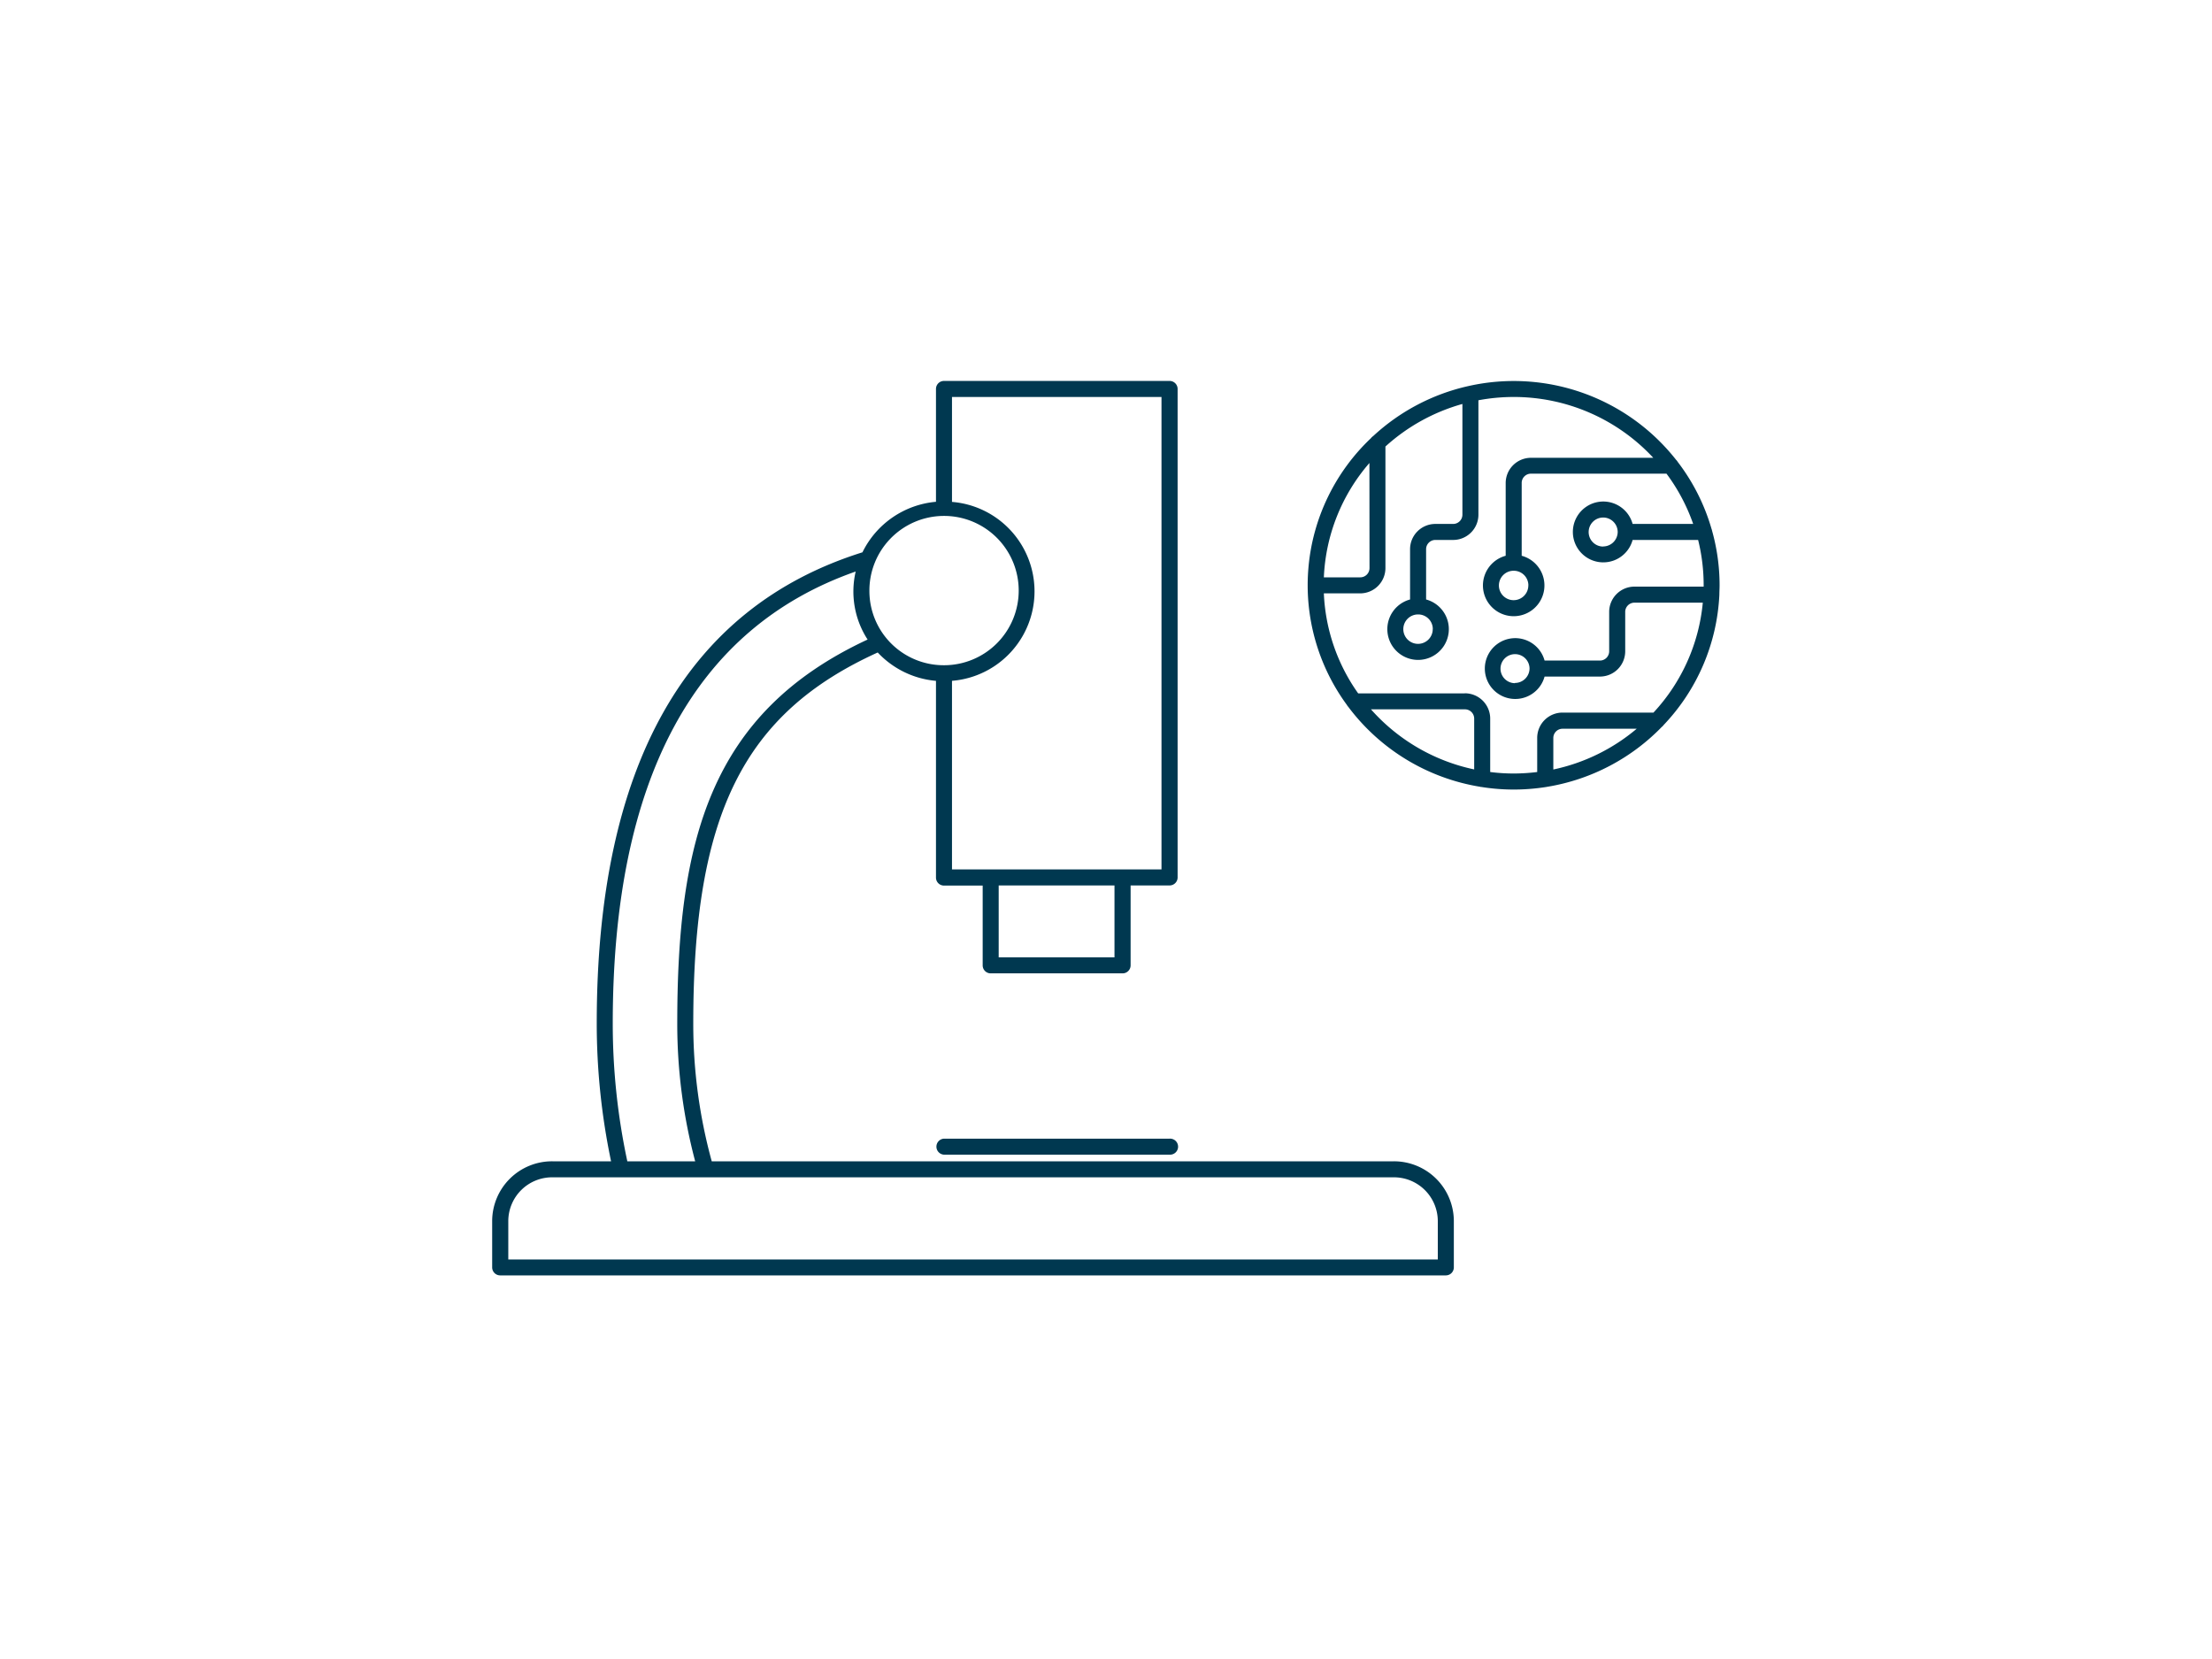 <svg xmlns="http://www.w3.org/2000/svg" viewBox="0 0 800 600"><defs><style>.a{fill:#003850;}</style></defs><path class="a" d="M178,441.51v16.86a2.89,2.89,0,0,0,2.9,2.89h342a2.89,2.89,0,0,0,2.9-2.89V441.51A21.66,21.66,0,0,0,504.11,420H257.41a187.62,187.62,0,0,1-6.68-49.89c0-75.48,18.14-112.09,66.71-134.13a32.76,32.76,0,0,0,21.07,10.26v71.14a2.89,2.89,0,0,0,2.89,2.9h14v28.85a2.89,2.89,0,0,0,2.89,2.9H406a2.9,2.9,0,0,0,2.9-2.9V320.23H423a2.9,2.9,0,0,0,2.9-2.9V140.67a2.9,2.9,0,0,0-2.9-2.9H341.4a2.89,2.89,0,0,0-2.89,2.9v40.81a32.81,32.81,0,0,0-26.59,18.27c-63.76,20-96.1,77.31-96.1,170.31A243,243,0,0,0,221,420h-21.2A21.66,21.66,0,0,0,178,441.51ZM361.19,320.23h41.88v26H361.19Zm-16.89-74a32.46,32.46,0,0,0,0-64.71V143.57h75.77V314.43H344.3Zm-29.87-32.35a27,27,0,1,1,27,26.71A26.87,26.87,0,0,1,314.43,213.84ZM251.42,420H226.88a237.46,237.46,0,0,1-5.27-49.89c0-88.09,29.56-143,87.86-163.41a31.92,31.92,0,0,0,4.31,24.6c-57.19,26.59-68.84,72.95-68.84,138.81A193.79,193.79,0,0,0,251.42,420Zm-67.59,21.56a15.87,15.87,0,0,1,15.93-15.77H504.11A15.87,15.87,0,0,1,520,441.51v14H183.83ZM423,417.6a2.9,2.9,0,1,0,0-5.79H341.4a2.9,2.9,0,0,0,0,5.79Zm112.42-133,.21,0a74.57,74.57,0,0,0,11.84.95,75.51,75.51,0,0,0,11.82-.94l.27-.05A74.58,74.58,0,0,0,601,262.91a2.76,2.76,0,0,0,.65-.67,73.31,73.31,0,0,0,20.18-47.13.43.43,0,0,0,0-.05v0c0-1.12.08-2.24.08-3.37a73,73,0,0,0-2.73-19.78,3.26,3.26,0,0,0-.18-.63A73.41,73.41,0,0,0,606.73,167a2.66,2.66,0,0,0-.53-.67,74.71,74.71,0,0,0-74.85-26.77l-.36.08a74.59,74.59,0,0,0-34.39,18.1,2.9,2.9,0,0,0-.76.72A73.21,73.21,0,0,0,487.16,255a2.52,2.52,0,0,0,.45.62A74.62,74.62,0,0,0,535.39,284.56Zm-40.12-79.11a3.34,3.34,0,0,1-3.37,3.31H478.79a67.46,67.46,0,0,1,16.48-41.35Zm66.48,61.38a3.34,3.34,0,0,1,3.36-3.31h26.8a68.87,68.87,0,0,1-30.16,14.74Zm-32-16.09H491.21a67.31,67.31,0,0,1-12.42-36.18H491.9a9.15,9.15,0,0,0,9.16-9.11v-44A68.94,68.94,0,0,1,528.9,146.1v40.08a3.35,3.35,0,0,1-3.37,3.31h-6.39a9.14,9.14,0,0,0-9.17,9.1v18.22a11.12,11.12,0,1,0,5.8,0V198.59a3.35,3.35,0,0,1,3.37-3.31h6.39a9.14,9.14,0,0,0,9.16-9.1V144.76a69.59,69.59,0,0,1,12.75-1.19,68.81,68.81,0,0,1,50.49,22H553.71a9.15,9.15,0,0,0-9.16,9.11V201a11.12,11.12,0,1,0,5.79,0V174.63a3.35,3.35,0,0,1,3.37-3.32h49a67.76,67.76,0,0,1,9.65,18.18H590.46a11,11,0,1,0,0,5.79h23.69a67.55,67.55,0,0,1,2,16.38c0,.17,0,.33,0,.5h-25a9.15,9.15,0,0,0-9.17,9.11v14.31a3.35,3.35,0,0,1-3.36,3.32h-20a11,11,0,1,0,0,5.79h20a9.15,9.15,0,0,0,9.16-9.11V221.27a3.34,3.34,0,0,1,3.37-3.31h24.69A67.56,67.56,0,0,1,598,257.72H565.11a9.15,9.15,0,0,0-9.16,9.11v12.38a70.18,70.18,0,0,1-8.51.54,67.9,67.9,0,0,1-8.49-.54V259.85A9.15,9.15,0,0,0,529.79,250.74Zm18.08-3.7a5.25,5.25,0,1,1,5.32-5.25A5.29,5.29,0,0,1,547.87,247Zm31.88-49.41a5.25,5.25,0,1,1,5.32-5.25A5.28,5.28,0,0,1,579.75,197.63Zm-27,14a5.32,5.32,0,1,1-5.32-5.25A5.29,5.29,0,0,1,552.76,211.66Zm-34.57,15.8a5.32,5.32,0,1,1-5.32-5.25A5.28,5.28,0,0,1,518.19,227.46Zm-22.37,29.07h34a3.35,3.35,0,0,1,3.36,3.32v18.41A68.88,68.88,0,0,1,495.82,256.53Z"/></svg>